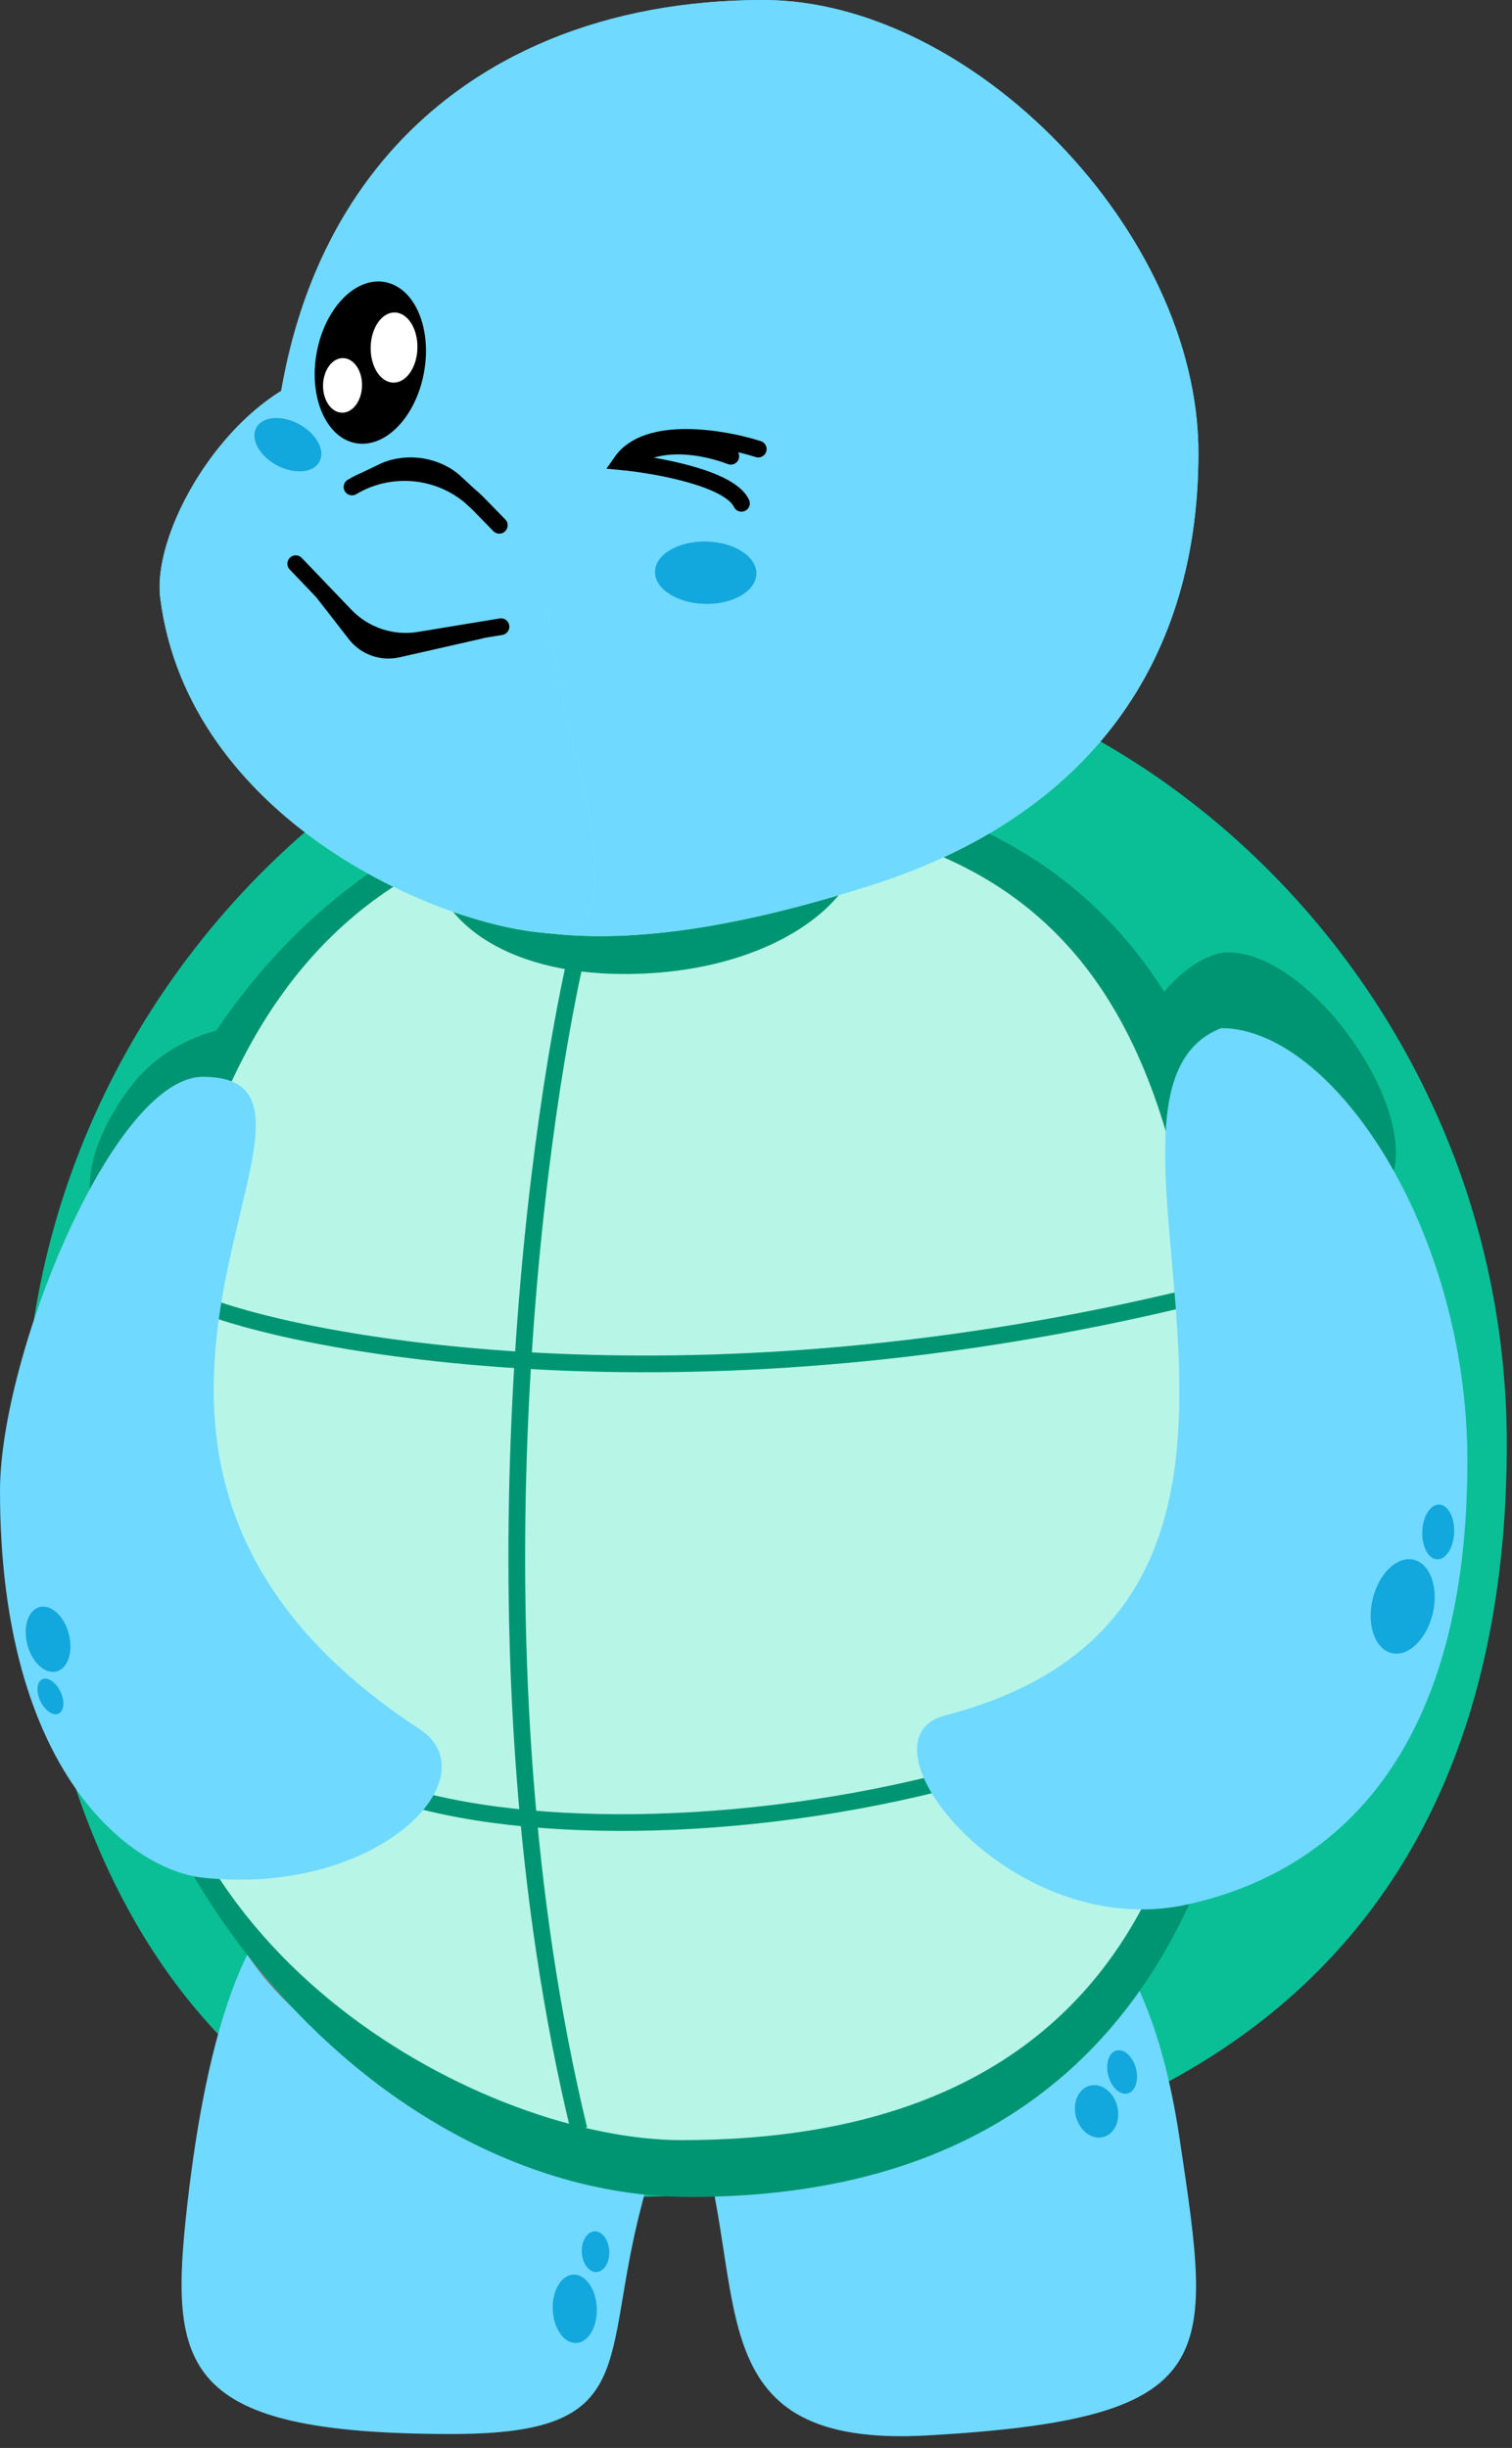 <svg xmlns="http://www.w3.org/2000/svg" width="181" height="293" viewBox="0 0 181 293" fill="none"><rect x="0" y="0" width="181" height="293" fill="#333333" stroke="none"/><path d="M180.377 172.825C180.377 226.643 149.746 262.955 73.5 262.955C29 262.955 2.915 226.643 2.915 172.825C2.915 119.008 47.313 77.721 91.812 77.721C136.312 77.721 180.377 119.008 180.377 172.825Z" fill="#0ABF95"></path><path d="M167.1 137.954C167.1 147.255 155.785 147.669 147.022 147.669C138.258 147.669 134.716 140.13 134.716 130.83C134.716 121.53 142.488 113.99 147.022 113.99C155.785 113.99 167.1 128.654 167.1 137.954Z" fill="#009572"></path><path d="M37.146 155.274C31.506 162.669 22.258 156.138 15.29 150.823C8.322 145.509 10.077 137.366 15.717 129.971C21.357 122.576 32.109 121.294 35.714 124.044C42.682 129.358 42.786 147.879 37.146 155.274Z" fill="#009572"></path><path d="M76.834 263.838C71.81 282.81 76.834 291.329 54.104 291.329C21.577 291.329 20.202 283.467 22.424 263.838C24.646 244.208 29.676 224.697 41.116 224.292C52.555 223.888 86.826 226.111 76.834 263.838Z" fill="#70D9FF"></path><path d="M83.914 256.12C89.605 274.902 83.57 293.045 111 291.5C146.5 289.5 145.167 282.5 141.233 256.12C138.319 236.581 130.223 216.936 100.753 219.85C89.307 219.85 80.675 245.433 83.914 256.12Z" fill="#70D9FF"></path><path d="M84.901 250.808C79.662 260.448 70.634 261.561 50.279 250.74C32.166 241.11 23.299 229.815 28.538 220.176C33.777 210.536 50.641 209.579 66.205 218.038C81.769 226.497 90.14 241.169 84.901 250.808Z" fill="#868686"></path><path d="M79.38 250.876C83.598 260.743 92.108 262.732 112.361 254.298C130.383 246.793 139.733 236.744 135.514 226.876C131.296 217.009 115.31 214.383 99.809 221.01C84.308 227.638 75.161 241.009 79.38 250.876Z" fill="#868686"></path><path d="M151.555 177.786C151.555 224.824 134.716 262.955 82.578 262.955C46.45 262.955 10.363 224.824 10.363 177.786C10.363 130.749 39.184 92.617 82.578 92.617C125.972 92.617 153.175 114.638 151.555 177.786Z" fill="#009572"></path><path d="M145.12 188.149C145.12 229.106 127.309 256.155 81.607 256.155C58.332 256.155 17.163 234.458 17.163 194.626C17.164 138.462 30.116 97.151 81.607 97.151C133.097 97.151 145.12 126.804 145.12 188.149Z" fill="#B7F5E7"></path><path d="M69.301 113.019C63.688 136.983 55.83 198.901 69.301 254.86" stroke="#009572" stroke-width="2"></path><path d="M24.936 156.413C37.673 161.163 83.55 169.691 143.136 155.118" stroke="#009572" stroke-width="2"></path><path d="M112.371 213.408C86.464 219.885 58.614 219.561 44.042 213.408" stroke="#009572" stroke-width="2"></path><path d="M103.304 99.966C103.304 108.193 91.875 116.581 74.73 116.581C60.253 116.581 51.49 109.912 51.49 101.685C51.49 93.458 69.397 86.788 74.73 86.788C85.04 86.788 103.304 91.739 103.304 99.966Z" fill="#009572"></path><path d="M33.207 72.593C38.521 119.379 73.657 115.665 104.195 105.986C128.917 98.15 143.46 80.663 143.46 54.203C143.46 27.742 116.274 1.63279e-09 91.376 1.63279e-09C54.051 -0 27.875 25.65 33.207 72.593Z" fill="url(#paint0_linear_814_388)"></path><path d="M33.207 72.593C38.521 119.379 73.657 115.665 104.195 105.986C128.917 98.15 143.46 80.663 143.46 54.203C143.46 27.742 116.274 1.63279e-09 91.376 1.63279e-09C54.051 -0 27.875 25.65 33.207 72.593Z" fill="#70D9FF"></path><path d="M19.189 71.625C22.543 97.759 51.935 110.72 65.508 111.688C78.358 111.688 65.725 86.86 65.725 71.625C65.725 56.39 55.307 44.04 42.457 44.04C29.607 44.04 18.009 62.43 19.189 71.625Z" fill="url(#paint1_linear_814_388)"></path><path d="M19.189 71.625C22.543 97.759 51.935 110.72 65.508 111.688C78.358 111.688 65.725 86.86 65.725 71.625C65.725 56.39 55.307 44.04 42.457 44.04C29.607 44.04 18.009 62.43 19.189 71.625Z" fill="#70D9FF"></path><path d="M59.971 75.009L50.188 76.622C46.932 77.159 43.62 76.054 41.337 73.67L35.404 67.471" stroke="black" stroke-width="2" stroke-linecap="round"></path><path d="M57.629 75.425L47.601 77.699C45.707 78.129 43.737 77.423 42.546 75.89L38.598 70.807" stroke="black" stroke-width="2"></path><ellipse cx="4.291" cy="2.796" rx="4.291" ry="2.796" transform="matrix(-0.881 -0.473 -0.473 0.881 39.564 52.793)" fill="#12A7DD"></ellipse><ellipse cx="6.065" cy="3.732" rx="6.065" ry="3.732" transform="matrix(-1 -0.022 -0.022 1 90.628 64.95)" fill="#12A7DD"></ellipse><path d="M38.397 42.329C37.931 44.908 38.211 47.346 39.015 49.199C39.82 51.055 41.121 52.269 42.68 52.55C44.239 52.832 45.882 52.15 47.286 50.692C48.686 49.238 49.802 47.052 50.267 44.473C50.733 41.894 50.453 39.456 49.65 37.604C48.844 35.747 47.544 34.534 45.984 34.252C44.425 33.971 42.782 34.653 41.379 36.11C39.978 37.564 38.862 39.751 38.397 42.329Z" fill="black" stroke="black"></path><ellipse cx="2.333" cy="3.266" rx="2.333" ry="3.266" transform="matrix(-1 -0.022 -0.022 1 43.41 42.914)" fill="white"></ellipse><ellipse cx="2.799" cy="4.199" rx="2.799" ry="4.199" transform="matrix(-1 -0.022 -0.022 1 50.062 37.461)" fill="white"></ellipse><path d="M59.771 62.872L57.23 60.268M57.23 60.268C53.261 56.201 47.023 55.382 42.139 58.286M57.23 60.268L54.624 57.868C52.439 55.741 48.806 55.148 46.018 56.384L43.555 57.563" stroke="black" stroke-width="2" stroke-linecap="round"></path><path d="M90.769 53.753C86.599 52.417 77.487 50.849 74.404 55.261C78.595 55.664 87.333 57.224 88.76 60.242" stroke="black" stroke-width="2" stroke-linecap="round"></path><path d="M87.484 54.614C85.411 53.816 79.813 52.201 75.813 54.825" stroke="black" stroke-width="2" stroke-linecap="round"></path><ellipse cx="2.564" cy="3.982" rx="2.564" ry="3.982" transform="matrix(-0.968 0.249 -0.252 -0.968 9.24 199.418)" fill="#12A7DD"></ellipse><ellipse cx="2.549" cy="3.178" rx="2.549" ry="3.178" transform="matrix(-0.968 0.249 -0.252 -0.968 134.538 255.15)" fill="#12A7DD"></ellipse><ellipse cx="1.643" cy="2.435" rx="1.643" ry="2.435" transform="matrix(-0.999 0.047 -0.049 -0.999 73.052 271.863)" fill="#12A7DD"></ellipse><ellipse cx="2.638" cy="4.096" rx="2.638" ry="4.096" transform="matrix(-0.999 0.039 -0.041 -0.999 71.608 280.333)" fill="#12A7DD"></ellipse><ellipse cx="1.71" cy="2.656" rx="1.71" ry="2.656" transform="matrix(-0.968 0.249 -0.252 -0.968 136.651 250.141)" fill="#12A7DD"></ellipse><path d="M175.659 174.872C175.659 213.408 156.554 224.842 141.981 227.981C120.932 232.515 101.824 208.254 113.159 205.312C164.325 192.035 125.464 131.154 146.19 123.058C159.425 123.058 175.659 146.971 175.659 174.872Z" fill="#70D9FF"></path><ellipse cx="1.91" cy="3.283" rx="1.91" ry="3.283" transform="matrix(0.999 0.043 -0.04 0.999 170.39 180)" fill="#12A7DD"></ellipse><ellipse cx="3.697" cy="5.741" rx="3.697" ry="5.741" transform="matrix(0.973 0.232 -0.23 0.973 165.638 185.829)" fill="#12A7DD"></ellipse><path d="M50.195 206.932C58.938 212.649 45.337 227.009 24.288 224.743C15.916 223.841 0 212.437 0 178.434C0 162.337 13.557 128.887 24.288 128.887C46.309 128.887 -0.324 173.9 50.195 206.932Z" fill="#70D9FF"></path><ellipse cx="1.325" cy="2.277" rx="1.325" ry="2.277" transform="matrix(-0.903 0.429 -0.431 -0.902 8.216 204.533)" fill="#12A7DD"></ellipse><ellipse cx="2.564" cy="3.982" rx="2.564" ry="3.982" transform="matrix(-0.968 0.249 -0.252 -0.968 9.24 199.418)" fill="#12A7DD"></ellipse><defs><linearGradient id="paint0_linear_814_388" x1="81.283" y1="0" x2="81.283" y2="112.048" gradientUnits="userSpaceOnUse"><stop stop-color="#53D1FF"></stop><stop offset="1" stop-color="#9AFFE7"></stop></linearGradient><linearGradient id="paint1_linear_814_388" x1="81.283" y1="0" x2="81.283" y2="112.048" gradientUnits="userSpaceOnUse"><stop stop-color="#53D1FF"></stop><stop offset="1" stop-color="#9AFFE7"></stop></linearGradient></defs></svg>